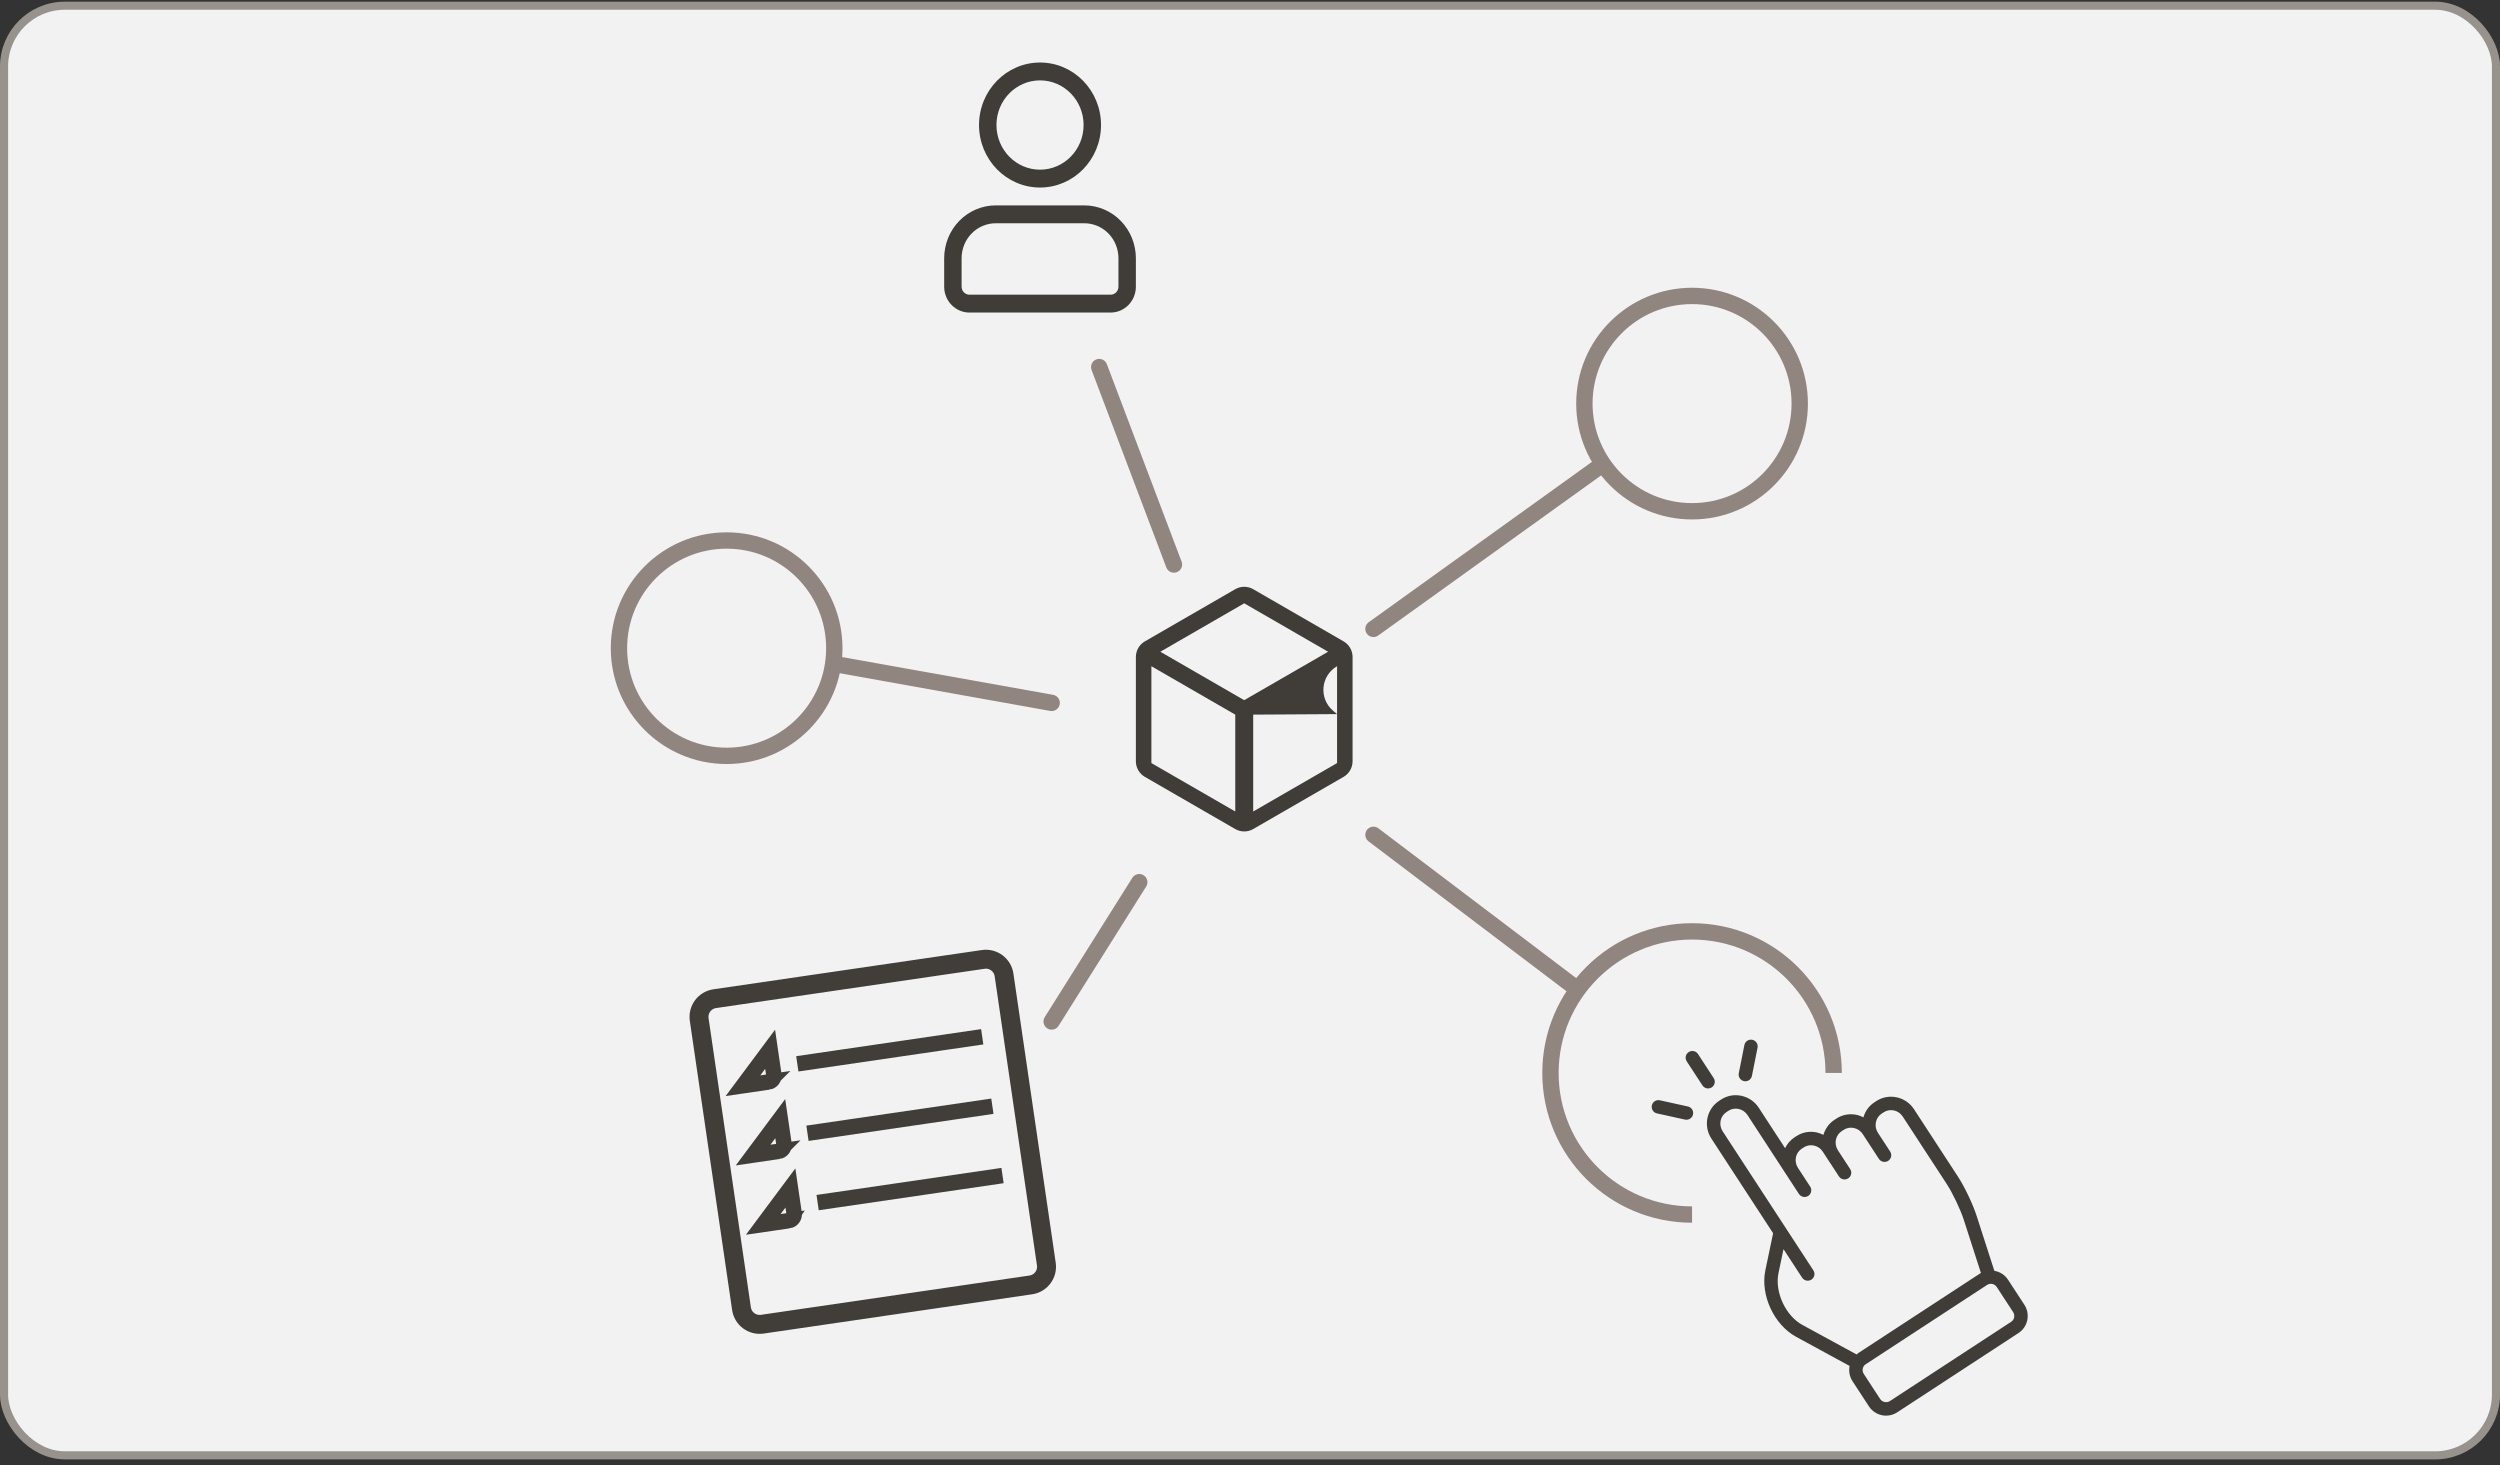 <svg width="343" height="201" viewBox="0 0 343 201" fill="none" xmlns="http://www.w3.org/2000/svg">
  <rect x="0" y="0" width="343" height="201" fill="#333333" stroke="none"/>
  <rect x="0.556" y="0.784" width="341.889" height="198.889" rx="8.333" fill="#f2f2f2"/>
  <rect x="0.556" y="0.784" width="341.889" height="198.889" rx="8.333" stroke="#97928C" stroke-width="1.111"/>
  <circle cx="232.151" cy="55.374" r="14.773" stroke="#91867F" stroke-width="2.244"/>
  <path d="M251.577 147.211C251.577 136.482 242.879 127.784 232.15 127.784C221.421 127.784 212.723 136.482 212.723 147.211C212.723 157.94 221.421 166.638 232.15 166.638" stroke="#91867F" stroke-width="2.244"/>
  <circle cx="99.694" cy="88.93" r="14.773" stroke="#91867F" stroke-width="2.244"/>
  <path d="M150.812 50.361L161.066 77.45M219.788 63.763L188.44 86.281M216.36 135.683L188.44 114.538M144.288 140.146L156.305 121.035M114.706 91.138L144.288 96.436" stroke="#91867F" stroke-width="2.244" stroke-linecap="round"/>
  <path d="M277.74 179.008L275.5 175.574C275.068 174.911 274.386 174.487 273.623 174.353L271.18 166.775C270.675 165.21 269.54 162.824 268.647 161.456L262.599 152.181C261.466 150.446 259.148 149.947 257.432 151.065L257.164 151.241C256.422 151.725 255.906 152.453 255.659 153.302C255.365 153.152 255.057 153.025 254.723 152.955C253.752 152.752 252.766 152.935 251.945 153.472L251.675 153.648C250.913 154.148 250.411 154.89 250.171 155.707C249.878 155.558 249.572 155.434 249.241 155.364C248.267 155.159 247.281 155.343 246.461 155.88L246.192 156.055C245.619 156.43 245.198 156.947 244.915 157.525L241.295 151.974C240.749 151.139 239.913 150.561 238.937 150.348C237.955 150.135 236.96 150.316 236.13 150.859L235.859 151.036C234.144 152.156 233.669 154.479 234.801 156.215L243.271 169.2L242.207 174.283C241.497 177.661 243.385 181.752 246.416 183.404L253.766 187.408C253.625 188.108 253.747 188.865 254.17 189.512L256.412 192.947C256.936 193.749 257.818 194.228 258.773 194.228C259.311 194.228 259.832 194.074 260.281 193.781L276.947 182.886C278.233 182.045 278.588 180.305 277.74 179.008ZM244.011 174.662L244.698 171.384L247.25 175.297C247.428 175.567 247.722 175.715 248.024 175.715C248.197 175.715 248.371 175.667 248.526 175.565C248.952 175.286 249.073 174.716 248.794 174.29L236.346 155.209C235.768 154.323 236.002 153.144 236.866 152.58L237.139 152.402C237.553 152.131 238.053 152.042 238.546 152.149C239.044 152.258 239.474 152.554 239.753 152.982L246.813 163.811L246.815 163.814C246.878 163.909 246.957 163.982 247.044 164.046C247.063 164.059 247.08 164.072 247.1 164.084C247.188 164.14 247.283 164.181 247.386 164.204C247.399 164.207 247.413 164.207 247.426 164.21C247.48 164.219 247.532 164.229 247.586 164.229C247.622 164.229 247.658 164.218 247.694 164.214C247.724 164.21 247.753 164.207 247.784 164.201C247.888 164.178 247.993 164.143 248.088 164.08C248.409 163.872 248.556 163.499 248.493 163.145C248.471 163.027 248.426 162.911 248.358 162.804L247.875 162.063L246.68 160.228C246.102 159.344 246.336 158.163 247.201 157.598L247.469 157.423C247.877 157.155 248.372 157.066 248.862 157.167C249.368 157.273 249.8 157.57 250.082 158.003L250.616 158.823C250.618 158.824 250.618 158.826 250.62 158.828L252.3 161.404C252.478 161.675 252.773 161.822 253.074 161.822C253.247 161.822 253.421 161.773 253.576 161.672C254.002 161.394 254.123 160.824 253.844 160.397L253.308 159.574L253.306 159.572L252.162 157.817C251.586 156.931 251.822 155.755 252.683 155.19L252.953 155.014C253.361 154.746 253.856 154.654 254.346 154.759C254.85 154.865 255.284 155.162 255.565 155.595L257.246 158.17C257.246 158.17 257.248 158.172 257.249 158.174L257.785 158.997C258.065 159.422 258.637 159.544 259.061 159.265C259.488 158.987 259.609 158.416 259.329 157.99L257.649 155.413C257.37 154.985 257.271 154.473 257.372 153.972C257.472 153.477 257.755 153.055 258.172 152.783L258.439 152.607C259.304 152.044 260.477 152.303 261.053 153.187L267.103 162.463C267.907 163.697 268.97 165.931 269.426 167.341L271.785 174.656C271.734 174.685 271.682 174.709 271.634 174.74L254.964 185.634C254.874 185.692 254.802 185.764 254.721 185.83L247.299 181.786C244.972 180.518 243.466 177.256 244.011 174.662ZM275.939 181.343L259.273 192.238C258.85 192.513 258.235 192.37 257.956 191.941L255.712 188.505C255.421 188.057 255.536 187.461 255.971 187.177L272.641 176.283C272.789 176.187 272.962 176.136 273.14 176.136C273.47 176.136 273.774 176.302 273.957 176.581L276.199 180.016C276.49 180.463 276.375 181.059 275.939 181.343ZM234.348 149.339C234.048 149.339 233.753 149.191 233.576 148.921L231.422 145.619C231.143 145.193 231.264 144.622 231.69 144.345C232.115 144.066 232.687 144.187 232.966 144.613L235.12 147.915C235.397 148.34 235.276 148.911 234.85 149.19C234.694 149.291 234.52 149.339 234.348 149.339ZM238.56 147.248L239.33 143.381C239.428 142.882 239.905 142.562 240.413 142.657C240.911 142.757 241.236 143.241 241.136 143.741L240.366 147.607C240.279 148.045 239.894 148.349 239.464 148.349C239.405 148.349 239.343 148.343 239.283 148.331C238.784 148.232 238.46 147.747 238.56 147.248ZM232.282 152.906C232.186 153.336 231.805 153.629 231.382 153.629C231.317 153.629 231.25 153.622 231.182 153.608L227.335 152.759C226.838 152.65 226.525 152.158 226.635 151.661C226.743 151.164 227.23 150.85 227.732 150.96L231.579 151.809C232.077 151.917 232.391 152.409 232.282 152.906Z" fill="#403D39"/>
  <path fill-rule="evenodd" clip-rule="evenodd" d="M142.692 8.577C147.311 8.577 151.06 12.419 151.06 17.153C151.06 21.887 147.311 25.73 142.692 25.73C138.072 25.73 134.323 21.887 134.323 17.153C134.323 12.419 138.072 8.577 142.692 8.577ZM142.692 11.027C139.392 11.027 136.714 13.772 136.714 17.153C136.714 20.535 139.392 23.279 142.692 23.279C145.991 23.279 148.669 20.535 148.669 17.153C148.669 13.772 145.991 11.027 142.692 11.027ZM137.377 28.18H148.005H148.014H148.768C150.643 28.18 152.442 28.944 153.769 30.303C155.096 31.663 155.842 33.508 155.842 35.432V39.33C155.842 41.292 154.291 42.883 152.375 42.883H133.008C131.092 42.883 129.541 41.292 129.541 39.33V35.432C129.541 33.508 130.286 31.663 131.613 30.303C132.94 28.945 134.74 28.18 136.615 28.18H137.368H137.377ZM136.615 30.631C135.373 30.631 134.182 31.138 133.304 32.037C132.425 32.937 131.932 34.158 131.932 35.432V39.33C131.932 39.939 132.414 40.432 133.008 40.432H152.375C152.968 40.432 153.451 39.939 153.451 39.33V35.432C153.451 34.158 152.958 32.937 152.079 32.037C151.201 31.138 150.009 30.631 148.768 30.631H136.615Z" fill="#403D39"/>
  <path d="M95.929 139.877C95.728 138.501 96.681 137.221 98.057 137.02L134.897 131.631C136.273 131.429 137.553 132.382 137.754 133.759L143.558 173.432C143.759 174.809 142.807 176.088 141.43 176.289L104.591 181.679C103.214 181.88 101.935 180.927 101.733 179.551L95.929 139.877Z" stroke="#413D39" stroke-width="2.599"/>
  <path d="M109.392 145.958L134.762 142.246M110.786 155.484L136.155 151.773M112.178 164.998L137.547 161.286M105.429 148.451L101.937 148.961L105.659 143.963L106.17 147.455C106.24 147.935 105.907 148.382 105.427 148.453L105.429 148.451ZM106.821 157.964L103.328 158.475L107.051 153.477L107.562 156.969C107.632 157.448 107.298 157.896 106.819 157.966L106.821 157.964ZM108.212 167.477L104.72 167.988L108.443 162.99L108.954 166.482C109.024 166.961 108.69 167.409 108.211 167.479L108.212 167.477Z" stroke="#413D39" stroke-width="2.121"/>
  <g clip-path="url(#clip0_327_6307)">
    <path d="M184.339 87.995L171.942 80.839C171.178 80.397 170.237 80.397 169.472 80.839L157.077 87.995C156.313 88.437 155.842 89.252 155.842 90.134V104.448C155.842 105.331 156.313 106.146 157.077 106.587L169.472 113.744C170.237 114.186 171.178 114.186 171.942 113.744L184.337 106.587C185.102 106.146 185.572 105.331 185.572 104.448V90.134C185.572 89.252 185.102 88.436 184.337 87.995H184.339ZM169.479 111.337L157.971 104.694V91.405L169.479 98.048V111.337ZM170.707 96.064L159.199 89.419L170.707 82.775L182.215 89.419L170.707 96.062V96.064ZM183.445 97.978V104.694L171.937 111.337V98.048L183.445 97.976L182.901 97.516C180.916 95.839 181.197 92.702 183.445 91.403V97.976V97.978Z" fill="#403D39"/>
  </g>
  <defs>
    <clipPath id="clip0_327_6307">
      <rect width="29.732" height="33.566" fill="white" transform="translate(155.842 80.508)"/>
    </clipPath>
  </defs>
</svg>
